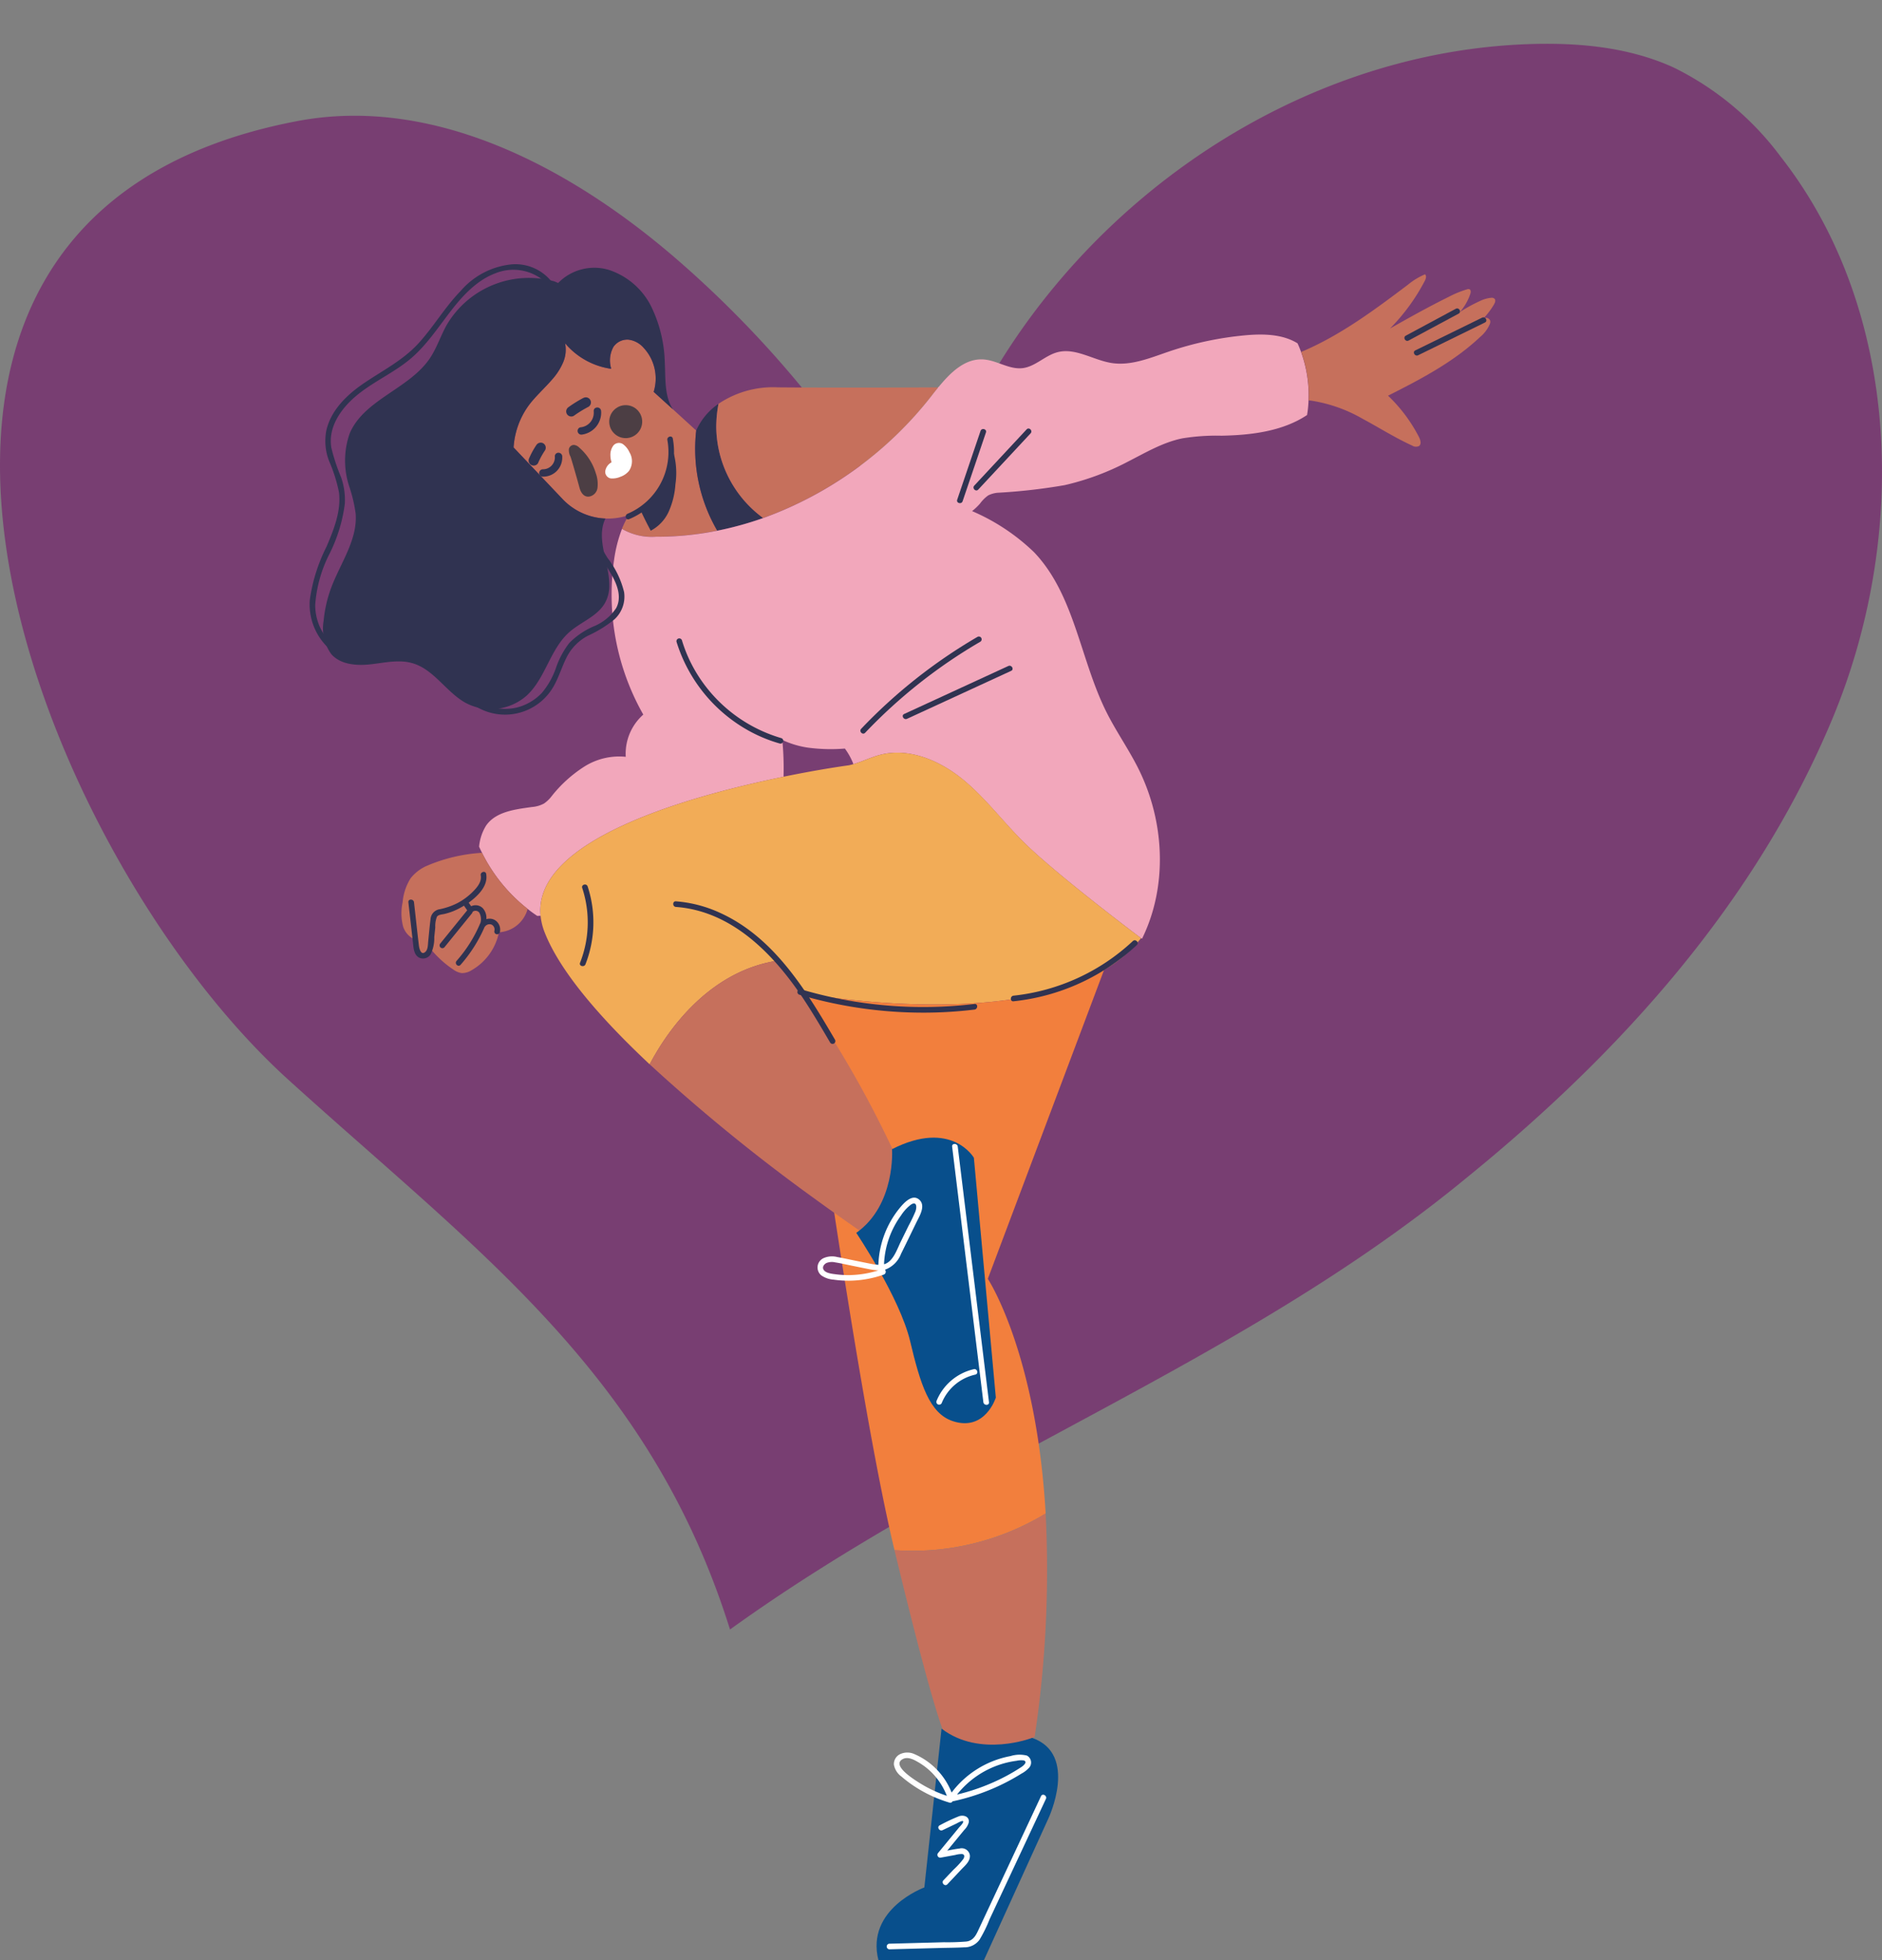 <svg xmlns="http://www.w3.org/2000/svg" width="240" height="250" viewBox="0 0 240 250">
  <rect x="0" y="0" width="240" height="250" fill="#808080" stroke="none"/>
  <g id="img_valores_1" transform="translate(-121 -3666)">
    <rect id="Rectángulo_3029" data-name="Rectángulo 3029" width="240" height="250" transform="translate(121 3666)" fill="none"/>
    <g id="Grupo_2796" data-name="Grupo 2796" transform="translate(-85.833 -519.292)">
      <path id="Trazado_4461" data-name="Trazado 4461" d="M673.309,762.734c-28.756,23.715-63.571,35.748-94.019,57.686-10.233-32.667-32.156-48.2-56.357-70.151C490.546,720.9,459.186,640.35,524.14,628.026c17.315-3.282,34.688,5.859,48.133,17.432a136,136,0,0,1,31.1,38.859c7.655-36.047,41.163-64.661,77.392-66.089,6.411-.253,13,.3,18.851,2.964a37.718,37.718,0,0,1,13.658,11.379c15.437,19.7,16.268,48.484,6.6,71.681C710.188,727.5,693.122,746.635,673.309,762.734Z" transform="translate(-279.364 3572.704)" fill="#783e72"/>
      <g id="Grupo_2796-2" data-name="Grupo 2796" transform="translate(246.323 4219)">
        <path id="Trazado_4419" data-name="Trazado 4419" d="M95.721,169.317a38.712,38.712,0,0,1-7.829.767,7.559,7.559,0,0,1-4.322-1,9.928,9.928,0,0,1,.9-1.764A8.009,8.009,0,0,1,76,165.295l-6.251-6.588a10.235,10.235,0,0,1,1.9-5.319c.882-1.2,2.022-2.194,2.989-3.319a7.96,7.96,0,0,0,1.419-2.187,4.13,4.13,0,0,0,.266-2.437h.014a9.416,9.416,0,0,0,5.807,3.226l.043-.007a.42.42,0,0,1-.014-.093,3.6,3.6,0,0,1,.308-2.688,2.156,2.156,0,0,1,1.913-.925A3.084,3.084,0,0,1,86.337,146a5.747,5.747,0,0,1,1.276,5.613l2.466,2.237,2.96,2.7A20.727,20.727,0,0,0,95.721,169.317Z" transform="translate(-43.745 -135.346)" fill="#c6705c"/>
        <path id="Trazado_4420" data-name="Trazado 4420" d="M110.715,170.939a42.583,42.583,0,0,1-5.85,1.613,20.727,20.727,0,0,1-2.682-12.768,8.071,8.071,0,0,1,2.84-3.405,16.122,16.122,0,0,0-.287,2.954A14.562,14.562,0,0,0,110.715,170.939Z" transform="translate(-52.89 -138.581)" fill="#303351"/>
        <path id="Trazado_4421" data-name="Trazado 4421" d="M145.671,153.449l-.473.086a.675.675,0,0,1,.065-.086Z" transform="translate(-65.106 -137.752)" fill="#fff"/>
        <path id="Trazado_4422" data-name="Trazado 4422" d="M96.769,168.406a10.177,10.177,0,0,1-.882,3.541,5.154,5.154,0,0,1-2.265,2.373c-.474-.882-.918-1.771-1.333-2.674a7.808,7.808,0,0,0,1.391-1.054,7.978,7.978,0,0,0,2.179-7.993A9.844,9.844,0,0,1,96.769,168.406Z" transform="translate(-50.127 -140.342)" fill="#303351"/>
        <path id="Trazado_4423" data-name="Trazado 4423" d="M134.108,153.449a.67.67,0,0,0-.064.086c-.28.337-.553.681-.81,1.018a47.9,47.9,0,0,1-21.449,15.557h-.007A14.562,14.562,0,0,1,105.8,158.5a16.123,16.123,0,0,1,.287-2.954,12.473,12.473,0,0,1,7.578-2.1C121.161,153.513,131.885,153.463,134.108,153.449Z" transform="translate(-53.951 -137.751)" fill="#c6705c"/>
        <path id="Trazado_4424" data-name="Trazado 4424" d="M80.495,150.243h0l-2.466-2.237a5.747,5.747,0,0,0-1.276-5.613,3.084,3.084,0,0,0-1.943-1.047,2.156,2.156,0,0,0-1.913.925,3.6,3.6,0,0,0-.308,2.688.419.419,0,0,0,.014.093l-.043.007a9.415,9.415,0,0,1-5.807-3.226h-.014a4.13,4.13,0,0,1-.266,2.437,7.96,7.96,0,0,1-1.419,2.187c-.968,1.126-2.108,2.122-2.989,3.319a10.235,10.235,0,0,0-1.9,5.319l6.251,6.588a7.944,7.944,0,0,0,5.463,2.48c-1.269,2.574.538,5.764.495,8.567a4.5,4.5,0,0,1-.531,2.158c-.968,1.756-3.1,2.452-4.588,3.778-2.445,2.172-3.019,5.886-5.435,8.094a6.9,6.9,0,0,1-7.749.925c-2.488-1.369-4.043-4.258-6.768-5.061-1.727-.516-3.562-.072-5.354.129s-3.836.057-5.025-1.29a5.582,5.582,0,0,1-.982-4.258,16.466,16.466,0,0,1,.982-4.266c1.183-3.126,3.369-6.094,3.1-9.42a18.7,18.7,0,0,0-.8-3.4,10.505,10.505,0,0,1,.036-6.8c1.842-4.352,7.578-5.671,10.223-9.585.889-1.319,1.376-2.868,2.151-4.258a12.161,12.161,0,0,1,13.75-5.556l.465.2a6.445,6.445,0,0,1,6.467-1.67,9.277,9.277,0,0,1,5.427,4.724,17.276,17.276,0,0,1,1.706,7.133C79.555,146.307,79.384,148.58,80.495,150.243Z" transform="translate(-34.161 -131.735)" fill="#303351"/>
        <path id="Trazado_4425" data-name="Trazado 4425" d="M169.388,152.462a13.47,13.47,0,0,1-.186,1.85c-3.119,2.079-7.119,2.567-10.912,2.638a27.033,27.033,0,0,0-4.989.337c-2.5.509-4.724,1.842-7,3a33.258,33.258,0,0,1-8.008,2.968,73.763,73.763,0,0,1-8.345.961,3.324,3.324,0,0,0-1.4.344,4.518,4.518,0,0,0-1.047,1.04,7.655,7.655,0,0,1-1.017.968,26.276,26.276,0,0,1,7.893,5.233c5.182,5.42,5.871,13.635,9.219,20.353,1.226,2.466,2.832,4.739,4.065,7.2,3.377,6.71,3.813,15,.5,21.743l-.136-.065s-9.986-7.492-14.5-11.793c-2.8-2.66-5.1-5.843-8.058-8.316s-6.926-4.23-10.667-3.283c-1.176.3-2.28.853-3.448,1.2a8.364,8.364,0,0,0-1.09-1.986,22.222,22.222,0,0,1-4.681-.115,11.538,11.538,0,0,1-3.3-.989,36.583,36.583,0,0,1,.158,4.7C90.63,202.86,70.5,208.43,71.453,218.173l-.422.022c-.424-.28-.832-.581-1.226-.889V217.3a20.9,20.9,0,0,1-5.814-7.147c-.129-.258-.251-.516-.374-.781v-.007a6.114,6.114,0,0,1,.9-2.7c1.241-1.778,3.7-2.058,5.843-2.359a3.844,3.844,0,0,0,1.534-.444,4.378,4.378,0,0,0,1.011-.982,16.893,16.893,0,0,1,4.107-3.713,8.328,8.328,0,0,1,5.306-1.262,6.654,6.654,0,0,1,2.237-5.384,31.033,31.033,0,0,1-4.022-16.424,29.6,29.6,0,0,1,.293-3.276,17.717,17.717,0,0,1,1.012-3.986,7.559,7.559,0,0,0,4.322,1,38.712,38.712,0,0,0,7.829-.767,42.584,42.584,0,0,0,5.85-1.613h.007a47.9,47.9,0,0,0,21.449-15.557c.257-.337.53-.681.81-1.018a.669.669,0,0,1,.065-.086c1.563-1.914,3.419-3.735,5.785-3.57,1.7.122,3.255,1.3,4.947,1.111,1.641-.186,2.882-1.62,4.481-2.036,2.308-.6,4.567,1.025,6.925,1.384,2.466.373,4.9-.66,7.261-1.462a42.249,42.249,0,0,1,9.7-2.072c2.294-.215,4.8-.172,6.717,1.018a10.723,10.723,0,0,1,.452,1.118A16.214,16.214,0,0,1,169.388,152.462Z" transform="translate(-42.01 -135.087)" fill="#f2a7bb"/>
        <path id="Trazado_4426" data-name="Trazado 4426" d="M151.113,242.1a16.436,16.436,0,0,1-4.716,4.05c-12.99,7.642-37.917,3.061-38.469,2.954h-.008c-1.067-1.462-2.171-2.853-3.29-4.115-9.1,1.477-14.295,9.606-16.18,13.205C82.27,252.4,77,246.378,75.037,241.31a7.855,7.855,0,0,1-.5-2.072c-.953-9.743,19.177-15.313,30.992-17.729,4.86-1,8.316-1.455,8.316-1.455.2-.043.4-.093.6-.151,1.169-.344,2.273-.9,3.448-1.2,3.741-.946,7.7.81,10.667,3.283s5.261,5.656,8.058,8.316C141.127,234.607,151.113,242.1,151.113,242.1Z" transform="translate(-45.091 -156.153)" fill="#f2ac57"/>
        <path id="Trazado_4427" data-name="Trazado 4427" d="M144.771,296.49s6.18,9.32,7.377,29.93a32.651,32.651,0,0,1-19.277,4.674c-4.839-20.008-11.743-71.051-11.743-71.051.645.882,1.276,1.792,1.893,2.717a7.361,7.361,0,0,0-1.893-2.717c.552.108,25.478,4.688,38.469-2.954Z" transform="translate(-58.291 -167.093)" fill="#f27f3d"/>
        <path id="Trazado_4428" data-name="Trazado 4428" d="M155.387,382.26s-7.277,4.438-10.961.8c-1.126-1.548-3.914-12.13-6.918-24.582a32.651,32.651,0,0,0,19.277-4.674A143.455,143.455,0,0,1,155.387,382.26Z" transform="translate(-62.929 -194.472)" fill="#c6705c"/>
        <path id="Trazado_4429" data-name="Trazado 4429" d="M234.432,137.184a9.9,9.9,0,0,1-1.3,1.735,1.1,1.1,0,0,1,.215-.029.581.581,0,0,1,.6.358.737.737,0,0,1-.05.444,4.349,4.349,0,0,1-1.219,1.627c-3.384,3.2-7.585,5.4-11.757,7.5a19.781,19.781,0,0,1,3.957,5.3c.179.366.323.875,0,1.118a.9.9,0,0,1-.888-.057c-2.172-.989-4.187-2.273-6.288-3.4a18.849,18.849,0,0,0-6.7-2.344l-.208-.007a16.214,16.214,0,0,0-.953-6.187c4.953-2.079,9.32-5.334,13.606-8.567a8.815,8.815,0,0,1,2.187-1.333c.229.194.115.559-.022.824a25.216,25.216,0,0,1-4.438,6.086c2.48-1.405,4.975-2.8,7.527-4.058a12.794,12.794,0,0,1,2.3-.939.456.456,0,0,1,.308-.007c.2.093.172.387.1.6a6.971,6.971,0,0,1-1.312,2.294,19.525,19.525,0,0,1,2.581-1.412,4.079,4.079,0,0,1,1.383-.394.538.538,0,0,1,.444.122C234.683,136.654,234.561,136.962,234.432,137.184Z" transform="translate(-83.403 -132.061)" fill="#c6705c"/>
        <path id="Trazado_4430" data-name="Trazado 4430" d="M65.892,243.406v.007a4.026,4.026,0,0,1-3.656,2.982,7.227,7.227,0,0,1-3.513,4.853,2.261,2.261,0,0,1-1.24.351,2.45,2.45,0,0,1-1.09-.466,13.256,13.256,0,0,1-2.9-2.653l-.015-.007a3.547,3.547,0,0,1-.53.846c-.194.215-.509.394-.76.251a.749.749,0,0,1-.265-.444,11.924,11.924,0,0,1-.387-1.792,2.731,2.731,0,0,1-1.52-1.663,6.66,6.66,0,0,1-.065-3.1,6.85,6.85,0,0,1,1.011-3.054A5.362,5.362,0,0,1,52.9,237.98a20.889,20.889,0,0,1,7.176-1.721A20.9,20.9,0,0,0,65.892,243.406Z" transform="translate(-38.097 -161.196)" fill="#c6705c"/>
        <path id="Trazado_4431" data-name="Trazado 4431" d="M122.533,291.113s-3.083-2.057-7.592-5.341a229.332,229.332,0,0,1-20.983-17.1c1.885-3.6,7.083-11.728,16.18-13.205,1.118,1.262,2.222,2.652,3.29,4.115h.008a136.533,136.533,0,0,1,12.015,21.034C127.982,290.719,122.533,291.113,122.533,291.113Z" transform="translate(-50.599 -166.634)" fill="#c6705c"/>
        <path id="Trazado_4432" data-name="Trazado 4432" d="M112.1,210.828a18.838,18.838,0,0,1-11.061-8.712,18,18,0,0,1-1.619-3.765.359.359,0,0,0-.691.191,19.571,19.571,0,0,0,9.219,11.347,18.815,18.815,0,0,0,3.962,1.63A.359.359,0,0,0,112.1,210.828Z" transform="translate(-51.946 -150.392)" fill="#303351"/>
        <path id="Trazado_4433" data-name="Trazado 4433" d="M151.629,161.107q-1.488,4.386-2.976,8.773c-.149.438.543.626.691.191q1.488-4.387,2.976-8.773C152.469,160.86,151.776,160.672,151.629,161.107Z" transform="translate(-66.078 -139.85)" fill="#303351"/>
        <path id="Trazado_4434" data-name="Trazado 4434" d="M158.337,160.879l-6.678,7.173c-.314.338.191.845.507.507l6.678-7.173C159.158,161.049,158.651,160.541,158.337,160.879Z" transform="translate(-66.907 -139.823)" fill="#303351"/>
        <path id="Trazado_4435" data-name="Trazado 4435" d="M142.82,262.4a55.063,55.063,0,0,1-17.31-.671q-2.444-.49-4.837-1.2a.359.359,0,0,0-.191.691,55.685,55.685,0,0,0,17.367,2.268q2.493-.072,4.97-.37C143.273,263.06,143.279,262.343,142.82,262.4Z" transform="translate(-58.038 -168.061)" fill="#303351"/>
        <path id="Trazado_4436" data-name="Trazado 4436" d="M173.762,251.918a26.368,26.368,0,0,1-15.214,6.965c-.454.047-.459.765,0,.717a27.177,27.177,0,0,0,15.721-7.175C174.606,252.108,174.1,251.6,173.762,251.918Z" transform="translate(-68.788 -165.6)" fill="#303351"/>
        <path id="Trazado_4437" data-name="Trazado 4437" d="M118.781,262.542c-3.692-6.292-7.755-13.046-14.673-16.19a16.445,16.445,0,0,0-5.615-1.465c-.46-.034-.458.683,0,.717,7.284.532,12.671,6.241,16.434,11.99,1.136,1.735,2.186,3.523,3.235,5.311A.359.359,0,0,0,118.781,262.542Z" transform="translate(-51.786 -163.638)" fill="#303351"/>
        <path id="Trazado_4438" data-name="Trazado 4438" d="M82.533,242.148c-.144-.437-.837-.249-.692.191a14.033,14.033,0,0,1-.277,9.538c-.169.429.524.616.692.191A14.671,14.671,0,0,0,82.533,242.148Z" transform="translate(-47.083 -162.793)" fill="#303351"/>
        <path id="Trazado_4439" data-name="Trazado 4439" d="M62.011,245.763a1.4,1.4,0,0,0-1.03-.084,1.848,1.848,0,0,0-.449-1.391,1.3,1.3,0,0,0-1.489-.257l-.318-.455c1.15-.838,2.512-2.131,2.232-3.67-.082-.453-.774-.261-.691.191.156.856-.533,1.617-1.1,2.17a8.044,8.044,0,0,1-1.9,1.377,9,9,0,0,1-2.207.763,1.379,1.379,0,0,0-1.2,1.3c-.12.928-.2,1.865-.294,2.8-.042.405-.022,1.019-.343,1.326-.561.533-.791-.366-.842-.773-.225-1.842-.417-3.688-.627-5.533-.051-.453-.769-.458-.717,0l.588,5.187c.073.651.1,1.45.724,1.84a1.142,1.142,0,0,0,1.523-.389,4.644,4.644,0,0,0,.465-2.19l.13-1.24a3.316,3.316,0,0,1,.213-1.369c.191-.274.683-.285.981-.357a8.148,8.148,0,0,0,1.1-.35,8.971,8.971,0,0,0,1.364-.7l.414.591-3.42,4.219a.369.369,0,0,0,0,.507.361.361,0,0,0,.507,0l3.511-4.331a.433.433,0,0,0,.088-.2.593.593,0,0,1,.858.111,1.752,1.752,0,0,1,.143,1.313.57.57,0,0,0-.045.076,17.4,17.4,0,0,1-3,4.758c-.3.344.2.853.507.507a18.425,18.425,0,0,0,3.077-4.852.223.223,0,0,0,.041-.032.714.714,0,0,1,.843-.251.694.694,0,0,1,.355.8.359.359,0,0,0,.691.191A1.421,1.421,0,0,0,62.011,245.763Z" transform="translate(-38.448 -162.155)" fill="#303351"/>
        <path id="Trazado_4440" data-name="Trazado 4440" d="M95.7,162.454c-.085-.452-.776-.261-.692.191a8.546,8.546,0,0,1-5.074,9.4c-.42.174-.236.868.191.691A9.284,9.284,0,0,0,95.7,162.454Z" transform="translate(-49.392 -140.228)" fill="#303351"/>
        <path id="Trazado_4441" data-name="Trazado 4441" d="M64.757,134.378a5.908,5.908,0,0,0-5.475-2.822,9.872,9.872,0,0,0-6.54,3.387c-2,2.053-3.445,4.554-5.367,6.669-2.027,2.229-4.676,3.521-7.122,5.206-2.08,1.434-4.093,3.4-4.655,5.957a7.067,7.067,0,0,0,.353,3.864,19.879,19.879,0,0,1,1.262,3.989c.294,2.409-.66,4.758-1.581,6.93a21.712,21.712,0,0,0-2.135,6.773,7.648,7.648,0,0,0,2.593,6.364,7.482,7.482,0,0,0,8.859.613c.389-.246.029-.867-.362-.619a6.734,6.734,0,0,1-10.4-5.738,16.9,16.9,0,0,1,1.827-6.485,19.945,19.945,0,0,0,1.944-6.347,8.69,8.69,0,0,0-.474-3.4,24.144,24.144,0,0,1-1.249-3.792c-.417-2.567,1.178-4.871,3.033-6.471,2.063-1.779,4.606-2.891,6.739-4.58s3.651-3.987,5.292-6.135c1.549-2.028,3.383-4.095,5.829-5.026a6.075,6.075,0,0,1,6.063.824,4.258,4.258,0,0,1,.942,1.2C64.356,135.147,64.975,134.785,64.757,134.378Z" transform="translate(-33.477 -131.553)" fill="#303351"/>
        <path id="Trazado_4442" data-name="Trazado 4442" d="M80.965,186.151a11.477,11.477,0,0,0-2.095-4.331c-.865-1.366-1.726-3.007-1.139-4.644.156-.435-.537-.623-.691-.191-.965,2.692,1.278,5.009,2.459,7.193.655,1.212,1.159,2.708.458,4.014a6.247,6.247,0,0,1-2.842,2.323,9.782,9.782,0,0,0-3.156,2.152,11.084,11.084,0,0,0-1.659,3.093A10.081,10.081,0,0,1,70.49,199a6.631,6.631,0,0,1-3.153,1.866,6.477,6.477,0,0,1-7.071-2.948.359.359,0,0,0-.619.361,7.123,7.123,0,0,0,12.369-.169c.633-1.125,1-2.372,1.569-3.528a6.33,6.33,0,0,1,2.764-2.86,15.506,15.506,0,0,0,3.377-2.081A3.943,3.943,0,0,0,80.965,186.151Z" transform="translate(-40.87 -144.345)" fill="#303351"/>
        <path id="Trazado_4443" data-name="Trazado 4443" d="M130.708,299.076s5.547,8.254,6.863,13.786,2.467,9.256,5.468,10.234c4.114,1.341,5.468-3.01,5.468-3.01l-2.8-30.591s-2.865-4.952-10.439-1.093C135.272,288.4,135.769,295.5,130.708,299.076Z" transform="translate(-61.004 -175.541)" fill="#084f8c"/>
        <path id="Trazado_4444" data-name="Trazado 4444" d="M156.227,403.542,148.011,421.6H134.555c-1.642-6.531,5.857-9.269,5.857-9.269l.251-2.316,1.943-17.937c4.925,3.764,11.548,1.176,11.548,1.176C160.115,395.328,156.227,403.542,156.227,403.542Z" transform="translate(-62.026 -205.309)" fill="#084f8c"/>
        <path id="Trazado_4445" data-name="Trazado 4445" d="M149.355,295.567q-.439-3.587-.877-7.175c-.055-.452-.773-.458-.717,0q1.553,12.71,3.106,25.422l.877,7.175c.055.452.773.457.717,0Q150.908,308.278,149.355,295.567Z" transform="translate(-65.831 -175.858)" fill="#fff"/>
        <path id="Trazado_4446" data-name="Trazado 4446" d="M149.728,328.122a6.77,6.77,0,0,0-4.762,4.075.361.361,0,0,0,.25.441.366.366,0,0,0,.441-.25,6.038,6.038,0,0,1,4.261-3.574C150.369,328.714,150.179,328.022,149.728,328.122Z" transform="translate(-65.035 -187.2)" fill="#fff"/>
        <path id="Trazado_4447" data-name="Trazado 4447" d="M136.825,297.9c-.926-.882-2.058.447-2.6,1.116a12.063,12.063,0,0,0-2.647,7.157,7.06,7.06,0,0,1-1.077-.152c-.7-.139-1.4-.282-2.1-.424-.685-.138-1.368-.293-2.056-.412a2.677,2.677,0,0,0-1.745.131,1.306,1.306,0,0,0-.3,2.207,3.146,3.146,0,0,0,1.562.542,13.477,13.477,0,0,0,2.032.134,13.679,13.679,0,0,0,4.377-.782.378.378,0,0,0,.138-.616,3.46,3.46,0,0,0,2.063-2.044c.665-1.332,1.308-2.675,1.961-4.013C136.81,299.978,137.632,298.664,136.825,297.9Zm-10.93,9.452c-.433-.066-1.148-.165-1.342-.629-.136-.326.13-.647.413-.787a1.89,1.89,0,0,1,1.115-.072c.715.111,1.424.282,2.133.425.725.146,1.449.3,2.174.439a7.361,7.361,0,0,0,1.192.155,12.928,12.928,0,0,1-3.6.6A12.49,12.49,0,0,1,125.895,307.348Zm10.414-8a20.132,20.132,0,0,1-.881,1.835l-1.017,2.079c-.457.936-.921,2.4-1.992,2.8-.039.015-.082.016-.122.028a11.35,11.35,0,0,1,2.18-6.234,5.309,5.309,0,0,1,1.256-1.366C136.495,298.008,136.488,298.857,136.309,299.344Z" transform="translate(-59.052 -178.563)" fill="#fff"/>
        <path id="Trazado_4448" data-name="Trazado 4448" d="M155.8,404.016l-5.218,11.153-2.609,5.577c-.376.8-.688,1.681-1.682,1.809a28.71,28.71,0,0,1-2.887.093l-6.942.184a.359.359,0,0,0,0,.717l6.408-.169c1.044-.028,2.093-.028,3.134-.085a2.351,2.351,0,0,0,1.956-.971,17.1,17.1,0,0,0,1.274-2.589l1.361-2.909L153.322,411l3.1-6.627C156.617,403.962,156,403.6,155.8,404.016Z" transform="translate(-62.536 -208.636)" fill="#fff"/>
        <path id="Trazado_4449" data-name="Trazado 4449" d="M154.352,396.713a3.891,3.891,0,0,0-2.08.068,12.2,12.2,0,0,0-7.511,4.651,8.889,8.889,0,0,0-4.75-4.909,2.178,2.178,0,0,0-1.848.024,1.406,1.406,0,0,0-.759,1.337,2.392,2.392,0,0,0,.956,1.505,16.079,16.079,0,0,0,1.65,1.245,16.93,16.93,0,0,0,4.477,2.083.316.316,0,0,0,.387-.16,27.589,27.589,0,0,0,5.17-1.642,26.587,26.587,0,0,0,2.44-1.2q.595-.33,1.171-.69a3.721,3.721,0,0,0,.969-.736A1,1,0,0,0,154.352,396.713Zm-15.828.453c.674-.363,1.488.1,2.07.447a8.365,8.365,0,0,1,1.65,1.286,8.581,8.581,0,0,1,1.908,2.95,16.157,16.157,0,0,1-3.525-1.669C140.02,399.794,137.042,397.965,138.525,397.166Zm15.164.99a24.607,24.607,0,0,1-4.005,2.141,26.492,26.492,0,0,1-4.233,1.391,11.648,11.648,0,0,1,5.629-3.873,11.188,11.188,0,0,1,1.961-.432,2.575,2.575,0,0,1,.911-.05C154.5,397.5,153.932,397.993,153.689,398.156Z" transform="translate(-62.898 -206.513)" fill="#fff"/>
        <path id="Trazado_4450" data-name="Trazado 4450" d="M149.275,412.576a1.054,1.054,0,0,0-1.3-.827c-.527.063-1.052.163-1.576.268l1.207-1.47.956-1.164a2.152,2.152,0,0,0,.575-.952c.122-.75-.641-1-1.232-.8a22.5,22.5,0,0,0-2.463,1.158c-.417.2-.053.816.362.619l1.771-.845c.079-.037.731-.422.84-.294.13.153-.438.706-.51.794l-2.666,3.246a.362.362,0,0,0,.348.6l1.84-.338a3.173,3.173,0,0,1,.833-.12c.386.036.351.376.181.642a10.554,10.554,0,0,1-1.249,1.359L145.91,415.8c-.316.336.189.844.507.508l1.809-1.922C148.7,413.891,149.373,413.338,149.275,412.576Z" transform="translate(-65.089 -209.693)" fill="#fff"/>
        <path id="Trazado_4451" data-name="Trazado 4451" d="M146.383,197.812a66.917,66.917,0,0,0-14.839,11.728c-.318.335.189.842.507.507a66.234,66.234,0,0,1,14.694-11.616A.359.359,0,0,0,146.383,197.812Z" transform="translate(-61.212 -150.296)" fill="#303351"/>
        <path id="Trazado_4452" data-name="Trazado 4452" d="M152.439,203.007l-13.283,6.119c-.419.193-.055.811.361.619l13.283-6.119C153.219,203.433,152.856,202.815,152.439,203.007Z" transform="translate(-63.343 -151.771)" fill="#303351"/>
        <g id="Grupo_2796-3" data-name="Grupo 2796" transform="translate(27.921 16.957)">
          <path id="Trazado_4453" data-name="Trazado 4453" d="M80.9,164.027a7.026,7.026,0,0,1,2.118,3.287,4.082,4.082,0,0,1,.206,1.888,1.287,1.287,0,0,1-1.105,1.082c-.678.051-1.036-.571-1.19-1.151-.239-.9-.992-3.531-1.142-3.947a1.758,1.758,0,0,1-.207-.969.66.66,0,0,1,.642-.526A1.1,1.1,0,0,1,80.9,164.027Z" transform="translate(-74.445 -157.608)" fill="#2e333f" opacity="0.8" style="mix-blend-mode: overlay;isolation: isolate"/>
          <circle id="Elipse_31" data-name="Elipse 31" cx="2.103" cy="2.103" r="2.103" transform="translate(10.278 1.009)" fill="#2e333f" opacity="0.8" style="mix-blend-mode: overlay;isolation: isolate"/>
          <path id="Trazado_4454" data-name="Trazado 4454" d="M81.695,160.488a2.833,2.833,0,0,0,2.45-2.776c0-.082-.006-.156-.012-.238a.479.479,0,0,0-.271-.4.524.524,0,0,0-.491.039.44.44,0,0,0-.179.394,1.628,1.628,0,0,1,.006.177,1.851,1.851,0,0,1-1.67,1.873.417.417,0,0,0-.3.183.468.468,0,0,0-.077.388A.48.48,0,0,0,81.695,160.488Z" transform="translate(-74.891 -155.724)" fill="#303351"/>
          <path id="Trazado_4455" data-name="Trazado 4455" d="M76.982,165.134a.484.484,0,0,0-.49.025.45.45,0,0,0-.192.394c0,.041.006.082.006.123a1.516,1.516,0,0,1-.419,1.041,1.5,1.5,0,0,1-1.112.472.479.479,0,0,0-.364.782.452.452,0,0,0,.353.158,2.425,2.425,0,0,0,2.482-2.428v-.17A.475.475,0,0,0,76.982,165.134Z" transform="translate(-72.956 -158.001)" fill="#303351"/>
          <path id="Trazado_4456" data-name="Trazado 4456" d="M89.142,164.528a2.206,2.206,0,0,1-.057,2.372,2.463,2.463,0,0,1-1.094.754,2.536,2.536,0,0,1-1.257.205.859.859,0,0,1-.682-.894,1.531,1.531,0,0,1,.7-1.092.423.423,0,0,1,.114-.07,2.615,2.615,0,0,1-.151-.839,1.965,1.965,0,0,1,.4-1.325.935.935,0,0,1,1.167-.168A2.579,2.579,0,0,1,89.142,164.528Z" transform="translate(-76.282 -157.509)" fill="#fff"/>
          <path id="Trazado_4457" data-name="Trazado 4457" d="M74.292,163.369a.664.664,0,0,0-.887.233,10.163,10.163,0,0,0-.895,1.635.713.713,0,0,0-.069.484.648.648,0,0,0,.786.472.625.625,0,0,0,.4-.3,10.122,10.122,0,0,1,.894-1.635.648.648,0,0,0-.233-.888Z" transform="translate(-72.424 -157.494)" fill="#303351"/>
          <path id="Trazado_4458" data-name="Trazado 4458" d="M81.317,155.283a15.993,15.993,0,0,0-1.873,1.156.708.708,0,0,0-.312.4.648.648,0,0,0,.453.8.625.625,0,0,0,.485-.057,15.99,15.99,0,0,1,1.873-1.155.649.649,0,0,0-.627-1.136Z" transform="translate(-74.317 -155.206)" fill="#303351"/>
        </g>
        <path id="Trazado_4459" data-name="Trazado 4459" d="M238.6,141.029l-8.523,4.178c-.414.2-.052.822.362.619l8.523-4.178C239.375,141.446,239.012,140.827,238.6,141.029Z" transform="translate(-89.083 -134.224)" fill="#303351"/>
        <path id="Trazado_4460" data-name="Trazado 4460" d="M234.767,139.447l-6.38,3.432c-.406.219-.045.838.361.619l6.381-3.432C235.535,139.847,235.173,139.228,234.767,139.447Z" transform="translate(-88.606 -133.774)" fill="#303351"/>
      </g>
    </g>
  </g>
</svg>
